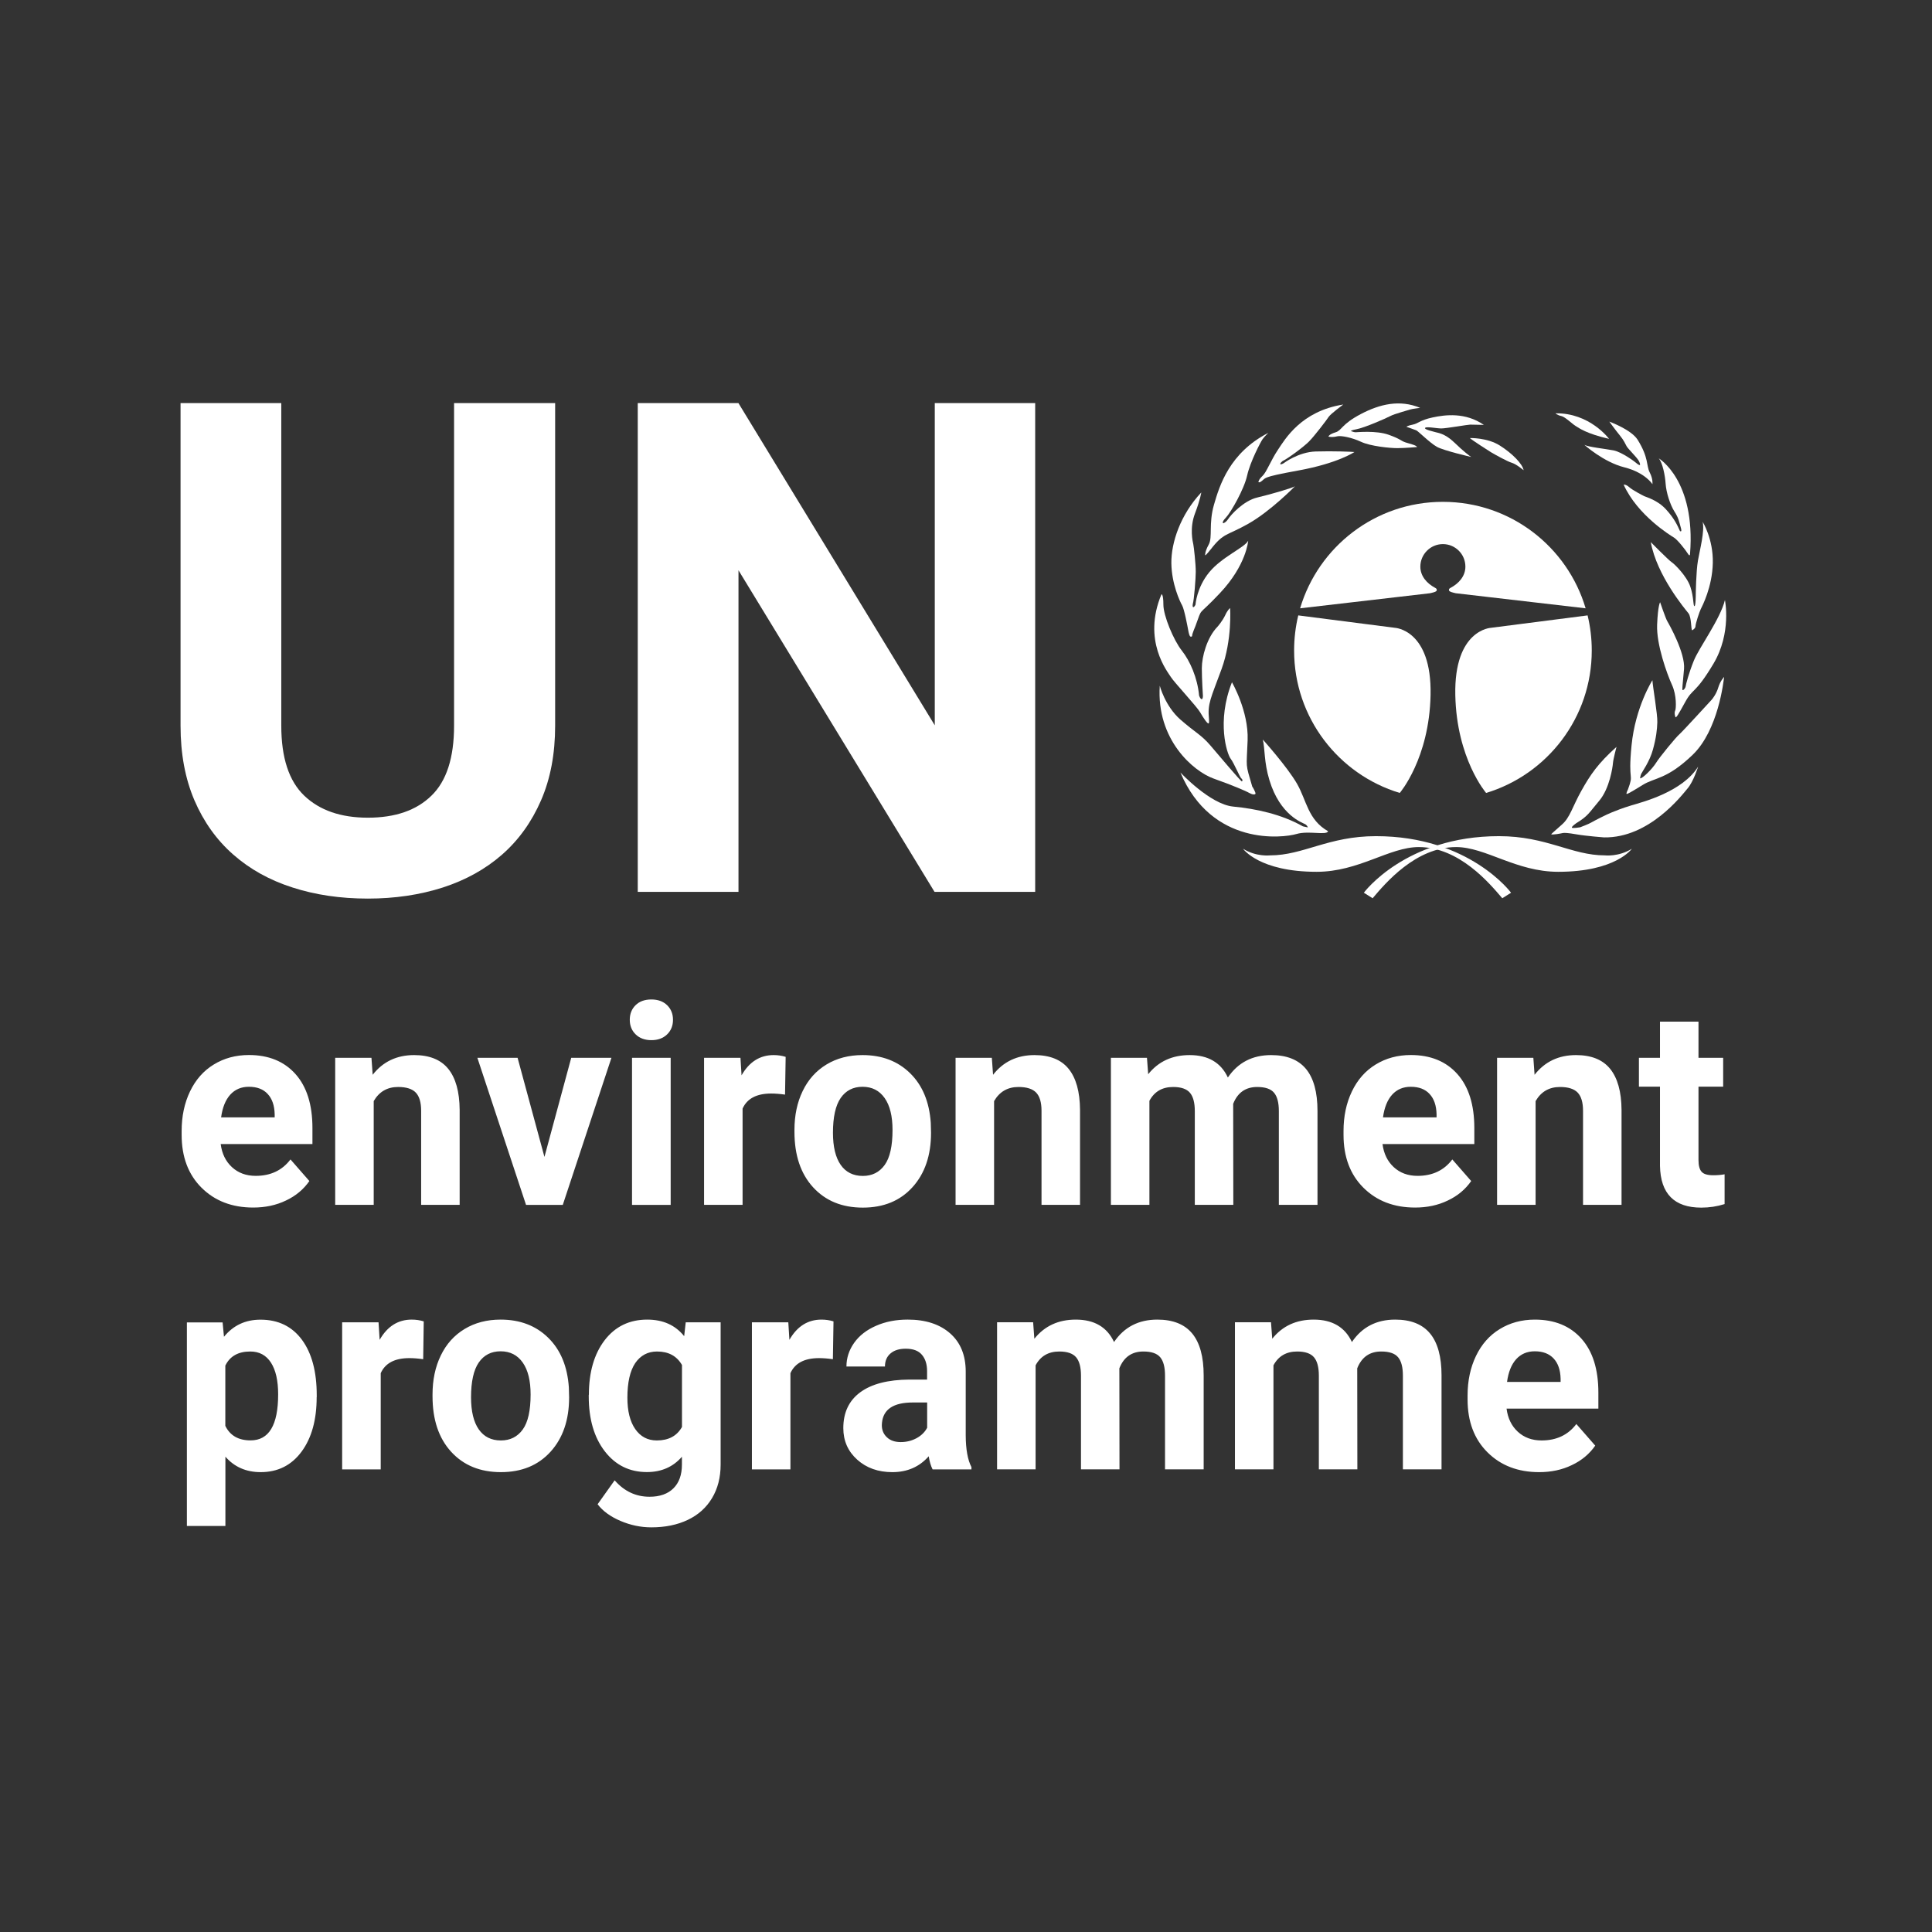 <svg version="1.1" id="Layer_1" xmlns="http://www.w3.org/2000/svg" x="0" y="0" viewBox="0 0 283.46 283.46" xml:space="preserve"><rect x="0" y="0" width="283.46" height="283.46" fill="#333333" stroke="none"/><style>.st0{fill:#fff}</style><path class="st0" d="M205.37 116.34c-8.97-2.71-15.5-11.04-15.5-20.89 0-1.78.21-3.51.61-5.16l14.17 1.82s5.44.24 5.24 9.87c-.19 9.34-4.52 14.36-4.52 14.36zm12.67 0c8.97-2.71 15.5-11.04 15.5-20.89 0-1.78-.21-3.51-.61-5.16l-14.17 1.82s-5.44.24-5.24 9.87c.19 9.34 4.52 14.36 4.52 14.36zm-6.34-36.51c1.82 0 3.3 1.48 3.3 3.3 0 1.42-.98 2.48-2.16 3.11-.14.08-.28.14-.25.37.03.23.71.36 1 .43l19.05 2.21c-2.67-9.03-11.03-15.62-20.93-15.62h-.03c-9.9 0-18.25 6.59-20.93 15.62l19.05-2.21c.29-.07.97-.19 1-.43.03-.22-.11-.29-.25-.37-1.18-.63-2.16-1.69-2.16-3.11.01-1.82 1.49-3.3 3.31-3.3zm8.71 51.96l1.29-.81s-6.12-8.3-19.82-8.3c-7.01 0-10.64 2.82-15.55 2.82 0 0-2.01.24-3.95-.97 0 0 2.34 3.38 10.8 3.38 6.2 0 10.64-3.63 14.99-3.63 5.95.02 10.38 5.33 12.24 7.51z"/><path class="st0" d="M201.39 131.79l-1.29-.81s6.12-8.3 19.82-8.3c7.01 0 10.64 2.82 15.55 2.82 0 0 2.01.24 3.95-.97 0 0-2.34 3.38-10.8 3.38-6.2 0-10.64-3.63-14.99-3.63-5.95.02-10.39 5.33-12.24 7.51zm-6.53-9.83c-.24.64-2.86-.12-4.63.4-1.98.59-12.45 1.85-17.04-9.02 0 0 4.35 4.67 7.74 5 3.38.32 7.09 1.13 10.23 2.9l.73.16s-.1-.32-.4-.48c-.41-.22-3.67-1.28-5.24-6.45-.81-2.66-.64-4.59-.97-5.96 0 0 3.55 3.95 5 6.45 1.44 2.49 1.6 5.31 4.58 7z"/><path class="st0" d="M184.19 116.48c-.26.26-.93-.16-1.17-.28-.24-.12-1.98-.92-4.96-1.97-2.94-1.05-8.42-5.68-7.9-13.62 0 0 .77 2.98 3.02 4.96 2.26 1.97 3.06 2.22 4.43 3.83 1.37 1.61 4.47 5.28 4.59 5.24.12-.04.16-.24-.08-.44s-1.05-2.22-1.57-2.9c-.52-.68-2.09-5.4.2-11.2 0 0 2.46 4.23 2.3 8.5-.16 4.27-.36 3.26.68 6.81.02-.02.58.95.46 1.07z"/><path class="st0" d="M177.34 106.13c-.15.15-.77-.77-1.25-1.61-.48-.85-3.87-4.47-4.31-5.2-.44-.73-4.23-5.32-1.37-12.13 0 0 .28-.08.28 1.53s1.49 5.2 2.7 6.73c1.21 1.53 2.3 3.99 2.54 6.61 0 0 .16.48.36.52s.2-.48.2-.48-.16-2.42-.16-4.07c0-1.65.73-4.47 2.3-6.08 0 0 .73-.81 1.17-1.77 0 0 .28-.64.68-.97 0 0 .32 4.63-1.25 8.94s-2.09 5.04-1.85 7.37c0 0 .04.53-.04.61z"/><path class="st0" d="M174.68 93.4c-.16 0-.28-.56-.36-1.01-.08-.44-.56-3.02-.89-3.59-.32-.56-1.53-3.14-1.57-6.16-.04-3.02 1.33-7.13 4.39-10.39 0 0-.12.97-.93 3.1-.81 2.14-.32 4.15-.24 4.51.08.36.36 2.86.36 4.03 0 .93-.24 4.11-.44 4.75 0 0-.08.44.08.44s.32-.36.32-.36.16-2.5 2.01-4.75c1.85-2.26 5.2-3.63 5.72-4.63 0 0-.24 3.55-4.15 7.69-3.48 3.7-2.46 1.81-3.59 4.83 0 0-.48 1.13-.48 1.37.01.25-.23.17-.23.17z"/><path class="st0" d="M176.82 81.47s-.08-.48.52-1.57-.04-3.02.77-5.84 2.3-7.65 7.98-10.55c0 0-.56.52-.85.93-.28.4-1.81 3.3-2.26 5.32-.44 2.01-2.38 5.4-3.1 6.16-.73.77-.4.85-.4.85s.36-.08.73-.64c.36-.56 2.22-2.66 4.27-3.14 2.05-.48 5.32-1.45 5.52-1.65 0 0-3.55 3.63-6.81 5.48-3.26 1.85-3.63 1.29-5.56 3.79-.01-.02-.65.86-.81.86z"/><path class="st0" d="M184.63 70.72s0-.32.6-.89c.6-.56 1.21-2.26 2.26-3.83 1.05-1.57 3.42-5.68 9.59-6.65 0 0-1.85 1.37-2.14 1.81-.28.44-2.09 2.82-2.9 3.63s-3.1 2.5-3.87 2.86c0 0-.4.32-.32.44.08.12.48-.12.48-.12s2.14-1.65 4.71-1.73c2.58-.08 5.28.04 5.68.08 0 0-2.42 1.65-8.18 2.7-5.76 1.05-4.67 1.09-5.56 1.65.01.01-.19.17-.35.05z"/><path class="st0" d="M194.9 64.03s.12-.32 1.05-.6c.93-.28.85-1.17 3.67-2.66 2.82-1.49 5.76-2.18 8.74-.93 0 0-1.25.16-1.45.24-.2.08-2.34.64-2.94.97-.6.32-3.71 1.69-4.96 1.93s-.64.32-.64.32.28.12.52.12 3.02-.28 4.83.36 1.77.89 2.5 1.13c.73.24 1.57.4 1.69.68 0 0-1.81.16-2.9.16-1.09 0-3.95-.28-5.32-.93-1.37-.64-2.94-.93-3.46-.81-.52.14-1.16.14-1.33.02z"/><path class="st0" d="M206.35 62.62s.12-.16.93-.32 1.01-.64 2.9-1.05 4.83-.77 7.53 1.09c0 0-1.65-.04-2.01-.04-.36 0-3.5.56-4.23.56-.73 0-2.18-.32-2.38-.08-.2.24 1.33.56 1.57.64.24.08 1.33.16 2.7 1.49s2.34 2.05 2.5 2.14c0 0-4.03-.93-5.04-1.49-1.01-.56-2.74-2.3-3.02-2.42-.29-.12-1.45-.52-1.45-.52z"/><path class="st0" d="M215.65 64.27s2.54-.08 4.39 1.09 3.34 2.7 3.5 3.63c0 0-1.05-.89-1.73-1.09-.69-.2-2.62-1.29-3.02-1.53s-2.73-1.74-3.14-2.1zm11.93 58.13s.36-.36 1.57-1.41c1.21-1.05 1.53-2.58 2.86-4.96 1.33-2.38 2.46-4.03 5.16-6.45 0 0-.48 1.81-.52 2.38-.04.56-.48 3.71-2.01 5.52-1.53 1.81-1.61 2.22-3.38 3.3 0 0-.69.48-.64.64.04.16 1.21-.04 1.21-.04s1.29-.48 1.69-.73c.4-.24 2.22-1.17 2.94-1.45.73-.28 1.33-.56 2.94-1.05 1.61-.48 7.45-1.97 9.75-5.68 0 0-.68 2.18-1.53 3.18-.85 1.01-5.64 7.33-12.29 7.21 0 0-2.62-.2-3.99-.44s-1.85-.24-2.05-.2c-.22.06-1.51.3-1.71.18z"/><path class="st0" d="M242.44 99.8s-2.5 3.91-3.06 9.55c-.56 5.64.4 3.95-.52 6.45 0 0-.32.64-.2.68.12.04.6-.24 2.38-1.33 1.77-1.09 3.51-.77 7.29-4.39 3.79-3.63 4.55-10.84 4.63-11.44 0 0-.56.56-.85 1.53-.28.97-.89 1.73-1.01 1.85-.12.12-4.23 4.63-4.71 5.04-.48.4-2.9 3.34-3.42 4.19-.52.85-2.05 2.38-2.34 2.26 0 0 .04-.36.16-.64s1.25-1.81 1.73-3.59c.48-1.77.6-2.86.64-3.99.05-1.13-.68-5.28-.72-6.17z"/><path class="st0" d="M245.83 105.24s-.25-.59-.04-1.01c.12-.24.24-2.18-.48-3.75-.72-1.57-2.3-5.92-2.18-8.82.12-2.9.44-3.3.44-3.3s.81 2.38 1.05 2.78c.24.4 2.66 4.67 2.46 7.01s-.32 3.06-.2 3.1c.12.04.4-.28.44-.56.04-.28.44-1.89 1.21-3.79.77-1.89 3.87-6.08 4.55-8.86 0 0 1.01 4.83-1.69 9.35-2.7 4.51-2.98 3.5-4.11 5.56-1.13 2.05-1.29 2.29-1.45 2.29z"/><path class="st0" d="M248.28 92.47c-.2-.04-.08-1.89-.56-2.5-.48-.6-4.63-5.52-5.52-10.43 0 0 2.62 2.66 3.06 2.94.44.28 2.22 2.05 2.74 3.59.52 1.53.4 2.82.6 2.86s.2-1.69.2-1.69.04-3.38.32-5c.28-1.61 1.01-4.31.69-5.68 0 0 1.57 2.5 1.49 6.04-.08 3.55-1.57 6.37-1.77 6.77-.2.4-.77 2.14-.77 2.5s-.48.6-.48.6z"/><path class="st0" d="M243.37 67.25s5.44 3.22 4.59 14.02c0 0 0 .48-.32-.04s-1.49-2.01-2.01-2.34c-.52-.32-5.36-3.26-7.41-7.78 0 0 .32-.08.81.36.48.44 1.97 1.21 2.22 1.33.24.12 1.93.56 3.18 1.93 1.25 1.37 1.69 2.38 2.05 3.18 0 0 .36.28.12-.52-.24-.81-.28-1.33-.93-2.34-.64-1.01-1.21-2.82-1.29-4.07-.08-1.23-.45-3.08-1.01-3.73z"/><path class="st0" d="M242.44 71.04s.12-.73-.4-1.73c-.52-1.01-.11-2.13-1.77-4.79-.93-1.49-4.15-2.66-4.15-2.66s.93 1.29 1.53 2.01c.6.73.81 1.25 1.01 1.61.2.36 1.32 1.44 1.73 2.05.08.12.24.44.24.64s-.44-.12-.56-.24c-.12-.12-2.09-1.61-3.34-1.85s-3.63-.48-4.27-.81c0 0 2.82 2.54 5.88 3.3 3.06.78 4.1 2.47 4.1 2.47z"/><path class="st0" d="M236.08 64.39s-2.82-3.83-7.86-3.75c0 0 .28.28.85.4.56.12 1.57 1.13 2.09 1.45.53.33 1.61 1.14 4.92 1.9zM81.45 59.14v47.33c0 4.14-.69 7.79-2.07 10.96-1.38 3.17-3.28 5.82-5.71 7.95s-5.33 3.74-8.69 4.83c-3.37 1.08-7.03 1.63-11.01 1.63-4.01 0-7.69-.54-11.06-1.63-3.37-1.08-6.26-2.69-8.69-4.83-2.43-2.13-4.33-4.79-5.69-7.95-1.36-3.17-2.04-6.82-2.04-10.96V59.14h14.78v47.33c0 4.7 1.12 8.12 3.37 10.27 2.25 2.15 5.36 3.23 9.33 3.23 4.01 0 7.12-1.07 9.33-3.23 2.22-2.15 3.32-5.57 3.32-10.27V59.14h14.83zm70.43 71.71h-14.77l-28.76-47.18v47.18H93.57V59.14h14.77l28.81 47.28V59.14h14.73v71.71zM37.15 177.17c-3.1 0-5.63-.97-7.58-2.91s-2.92-4.53-2.92-7.76v-.56c0-2.17.41-4.1 1.23-5.81.82-1.71 1.98-3.03 3.49-3.95 1.5-.92 3.22-1.39 5.15-1.39 2.89 0 5.17.93 6.83 2.79 1.66 1.86 2.49 4.5 2.49 7.92v2.35H32.38c.18 1.41.73 2.54 1.65 3.39.92.85 2.08 1.28 3.49 1.28 2.18 0 3.88-.8 5.1-2.41l2.77 3.17c-.85 1.22-1.99 2.18-3.44 2.86-1.43.69-3.04 1.03-4.8 1.03zm-.64-17.72c-1.12 0-2.03.39-2.73 1.16-.7.78-1.14 1.88-1.34 3.33h7.86v-.46c-.03-1.28-.37-2.27-1.02-2.97-.65-.71-1.57-1.06-2.77-1.06zm17.99-4.25l.18 2.49c1.51-1.93 3.54-2.89 6.08-2.89 2.24 0 3.91.67 5 2.01s1.66 3.35 1.68 6.02v13.94h-5.65v-13.8c0-1.22-.26-2.11-.78-2.66-.52-.55-1.39-.83-2.6-.83-1.59 0-2.78.69-3.58 2.07v15.22h-5.65V155.2h5.32zm25.38 14.54l3.93-14.54h5.9l-7.14 21.58h-5.39l-7.14-21.58h5.9l3.94 14.54zm12.52-20.12c0-.86.28-1.58.85-2.14s1.34-.84 2.32-.84c.96 0 1.73.28 2.31.84.57.56.86 1.27.86 2.14 0 .88-.29 1.59-.87 2.15-.58.56-1.35.84-2.3.84-.95 0-1.72-.28-2.3-.84-.58-.56-.87-1.28-.87-2.15zm6 27.16h-5.67V155.2h5.67v21.58zm16.78-16.18c-.77-.11-1.45-.16-2.03-.16-2.14 0-3.54.74-4.2 2.21v14.12h-5.65V155.2h5.34l.16 2.57c1.13-1.98 2.7-2.97 4.71-2.97.63 0 1.21.09 1.76.26l-.09 5.54zm1.38 5.19c0-2.14.4-4.05 1.21-5.72.81-1.68 1.97-2.97 3.49-3.89 1.52-.92 3.28-1.38 5.29-1.38 2.85 0 5.18.89 6.99 2.67 1.81 1.78 2.81 4.2 3.02 7.26l.04 1.48c0 3.31-.91 5.97-2.72 7.97s-4.24 3-7.29 3-5.48-1-7.3-2.99-2.73-4.71-2.73-8.14v-.26zm5.65.41c0 2.05.38 3.62 1.13 4.7s1.84 1.63 3.25 1.63c1.37 0 2.44-.54 3.21-1.61s1.15-2.79 1.15-5.14c0-2.01-.38-3.57-1.15-4.67-.77-1.1-1.85-1.66-3.25-1.66-1.38 0-2.45.55-3.21 1.65-.75 1.09-1.13 2.79-1.13 5.1zm23.31-11l.18 2.49c1.51-1.93 3.54-2.89 6.08-2.89 2.24 0 3.91.67 5 2.01s1.66 3.35 1.68 6.02v13.94h-5.65v-13.8c0-1.22-.26-2.11-.78-2.66-.52-.55-1.39-.83-2.6-.83-1.59 0-2.78.69-3.58 2.07v15.22h-5.65V155.2h5.32zm22.76 0l.18 2.41c1.5-1.88 3.53-2.81 6.08-2.81 2.72 0 4.59 1.1 5.61 3.29 1.48-2.19 3.6-3.29 6.35-3.29 2.29 0 4 .68 5.12 2.04 1.12 1.36 1.68 3.41 1.68 6.15v13.78h-5.67v-13.76c0-1.22-.23-2.12-.7-2.68-.47-.57-1.3-.85-2.48-.85-1.69 0-2.87.82-3.52 2.47l.02 14.82h-5.65v-13.74c0-1.25-.24-2.15-.72-2.71s-1.3-.84-2.46-.84c-1.6 0-2.76.68-3.48 2.03v15.26h-5.65V155.2h5.29zm39.34 21.97c-3.1 0-5.63-.97-7.58-2.91-1.95-1.94-2.92-4.53-2.92-7.76v-.56c0-2.17.41-4.1 1.23-5.81.82-1.71 1.98-3.03 3.49-3.95 1.5-.92 3.22-1.39 5.15-1.39 2.89 0 5.17.93 6.83 2.79 1.66 1.86 2.49 4.5 2.49 7.92v2.35h-13.47c.18 1.41.73 2.54 1.65 3.39.92.85 2.08 1.28 3.49 1.28 2.18 0 3.88-.8 5.1-2.41l2.77 3.17c-.85 1.22-1.99 2.18-3.44 2.86-1.42.69-3.03 1.03-4.79 1.03zm-.64-17.72c-1.12 0-2.03.39-2.73 1.16-.7.78-1.14 1.88-1.34 3.33h7.86v-.46c-.03-1.28-.37-2.27-1.02-2.97-.65-.71-1.57-1.06-2.77-1.06zm17.99-4.25l.18 2.49c1.51-1.93 3.54-2.89 6.08-2.89 2.24 0 3.91.67 5 2.01 1.09 1.34 1.66 3.35 1.68 6.02v13.94h-5.65v-13.8c0-1.22-.26-2.11-.78-2.66-.52-.55-1.39-.83-2.6-.83-1.59 0-2.78.69-3.58 2.07v15.22h-5.65V155.2h5.32zm24.23-5.31v5.31h3.62v4.23h-3.62v10.77c0 .8.15 1.37.45 1.71.3.35.87.52 1.72.52.62 0 1.18-.05 1.66-.14v4.37c-1.11.35-2.25.52-3.42.52-3.96 0-5.98-2.04-6.06-6.12v-11.63h-3.09v-4.23h3.09v-5.31h5.65zM46.46 205c0 3.32-.74 5.99-2.22 7.99-1.48 2-3.48 3-5.99 3-2.14 0-3.87-.76-5.18-2.27v10.17h-5.65v-29.87h5.24l.2 2.11c1.37-1.68 3.15-2.51 5.36-2.51 2.61 0 4.63.99 6.08 2.95 1.45 1.97 2.17 4.68 2.17 8.14v.29zm-5.65-.42c0-2.01-.35-3.56-1.05-4.65-.7-1.09-1.71-1.64-3.04-1.64-1.77 0-2.99.69-3.66 2.07v8.84c.69 1.42 1.92 2.13 3.69 2.13 2.71.01 4.06-2.24 4.06-6.75zm21.28-5.16c-.77-.11-1.45-.16-2.03-.16-2.14 0-3.54.74-4.2 2.21v14.12H50.2v-21.58h5.34l.16 2.57c1.13-1.98 2.7-2.97 4.71-2.97.63 0 1.21.09 1.76.26l-.08 5.55zm1.37 5.18c0-2.14.4-4.05 1.21-5.72.81-1.68 1.97-2.97 3.49-3.89 1.52-.92 3.28-1.38 5.29-1.38 2.85 0 5.18.89 6.99 2.67 1.81 1.78 2.81 4.2 3.02 7.26l.04 1.48c0 3.31-.91 5.97-2.72 7.97s-4.24 3-7.29 3-5.48-1-7.3-2.99-2.73-4.71-2.73-8.14v-.26zm5.65.41c0 2.05.38 3.62 1.13 4.7.76 1.09 1.84 1.63 3.25 1.63 1.37 0 2.44-.54 3.21-1.61s1.15-2.79 1.15-5.14c0-2.01-.38-3.57-1.15-4.67-.77-1.1-1.85-1.66-3.25-1.66-1.38 0-2.45.55-3.21 1.65-.75 1.09-1.13 2.8-1.13 5.1zm17.29-.37c0-3.31.77-5.98 2.31-8 1.55-2.02 3.63-3.03 6.25-3.03 2.32 0 4.12.81 5.42 2.43l.23-2.03h5.12v20.86c0 1.89-.42 3.53-1.26 4.93-.84 1.4-2.02 2.46-3.55 3.19-1.53.73-3.31 1.1-5.36 1.1-1.55 0-3.06-.32-4.54-.95-1.47-.63-2.59-1.45-3.34-2.44l2.5-3.51c1.41 1.61 3.11 2.41 5.12 2.41 1.5 0 2.67-.41 3.5-1.23.83-.82 1.25-1.98 1.25-3.48v-1.16c-1.3 1.5-3.02 2.25-5.14 2.25-2.54 0-4.6-1.01-6.17-3.04-1.57-2.03-2.36-4.72-2.36-8.07v-.23zm5.65.43c0 1.96.38 3.49 1.15 4.6.77 1.11 1.82 1.67 3.17 1.67 1.72 0 2.95-.66 3.69-1.98v-9.09c-.76-1.32-1.97-1.98-3.66-1.98-1.35 0-2.42.57-3.2 1.7-.76 1.14-1.15 2.83-1.15 5.08zm30.15-5.65c-.77-.11-1.45-.16-2.03-.16-2.14 0-3.54.74-4.2 2.21v14.12h-5.65v-21.58h5.34l.16 2.57c1.13-1.98 2.7-2.97 4.71-2.97.63 0 1.21.09 1.76.26l-.09 5.55zm14.63 16.17c-.26-.52-.45-1.16-.57-1.93-1.37 1.56-3.15 2.33-5.34 2.33-2.07 0-3.79-.61-5.15-1.83-1.36-1.22-2.04-2.77-2.04-4.63 0-2.29.83-4.04 2.49-5.26 1.66-1.22 4.06-1.84 7.2-1.86h2.6v-1.24c0-1-.25-1.8-.75-2.39-.5-.6-1.29-.9-2.38-.9-.95 0-1.7.23-2.24.7-.54.46-.81 1.1-.81 1.91h-5.65c0-1.25.38-2.41 1.13-3.47.76-1.07 1.83-1.9 3.21-2.5 1.38-.61 2.93-.91 4.65-.91 2.61 0 4.68.67 6.21 2.01 1.53 1.34 2.3 3.21 2.3 5.63v9.35c.01 2.05.29 3.6.84 4.65v.34h-5.7zm-4.67-4.01c.83 0 1.6-.19 2.31-.57.7-.38 1.22-.89 1.56-1.53v-3.71h-2.11c-2.83 0-4.33 1-4.52 2.99l-.02.34c0 .72.25 1.31.74 1.77.5.48 1.18.71 2.04.71zm19.42-17.57l.18 2.41c1.5-1.88 3.53-2.81 6.08-2.81 2.72 0 4.59 1.1 5.61 3.29 1.48-2.19 3.6-3.29 6.35-3.29 2.29 0 4 .68 5.12 2.04 1.12 1.36 1.68 3.41 1.68 6.15v13.78h-5.67v-13.76c0-1.22-.23-2.12-.7-2.68-.47-.57-1.3-.85-2.48-.85-1.69 0-2.87.82-3.52 2.47l.02 14.82h-5.65v-13.74c0-1.25-.24-2.15-.72-2.71s-1.3-.84-2.46-.84c-1.6 0-2.76.68-3.48 2.03v15.26h-5.65V194h5.29zm34.9 0l.18 2.41c1.5-1.88 3.53-2.81 6.08-2.81 2.72 0 4.59 1.1 5.61 3.29 1.48-2.19 3.6-3.29 6.35-3.29 2.29 0 4 .68 5.12 2.04 1.12 1.36 1.68 3.41 1.68 6.15v13.78h-5.67v-13.76c0-1.22-.23-2.12-.7-2.68-.47-.57-1.3-.85-2.48-.85-1.69 0-2.87.82-3.52 2.47l.02 14.82h-5.65v-13.74c0-1.25-.24-2.15-.72-2.71s-1.3-.84-2.46-.84c-1.6 0-2.76.68-3.48 2.03v15.26h-5.65V194h5.29zm39.34 21.98c-3.1 0-5.63-.97-7.58-2.91-1.95-1.94-2.92-4.53-2.92-7.76v-.56c0-2.17.41-4.1 1.23-5.81.82-1.71 1.98-3.03 3.49-3.95 1.5-.92 3.22-1.39 5.15-1.39 2.89 0 5.17.93 6.83 2.79 1.66 1.86 2.49 4.5 2.49 7.92v2.35h-13.47c.18 1.41.73 2.54 1.65 3.39.92.85 2.08 1.28 3.49 1.28 2.18 0 3.88-.8 5.1-2.41l2.77 3.17c-.85 1.22-1.99 2.18-3.44 2.86-1.42.69-3.03 1.03-4.79 1.03zm-.64-17.73c-1.12 0-2.03.39-2.73 1.16-.7.78-1.14 1.88-1.34 3.33h7.86v-.46c-.03-1.28-.37-2.27-1.02-2.97s-1.57-1.06-2.77-1.06z"/></svg>